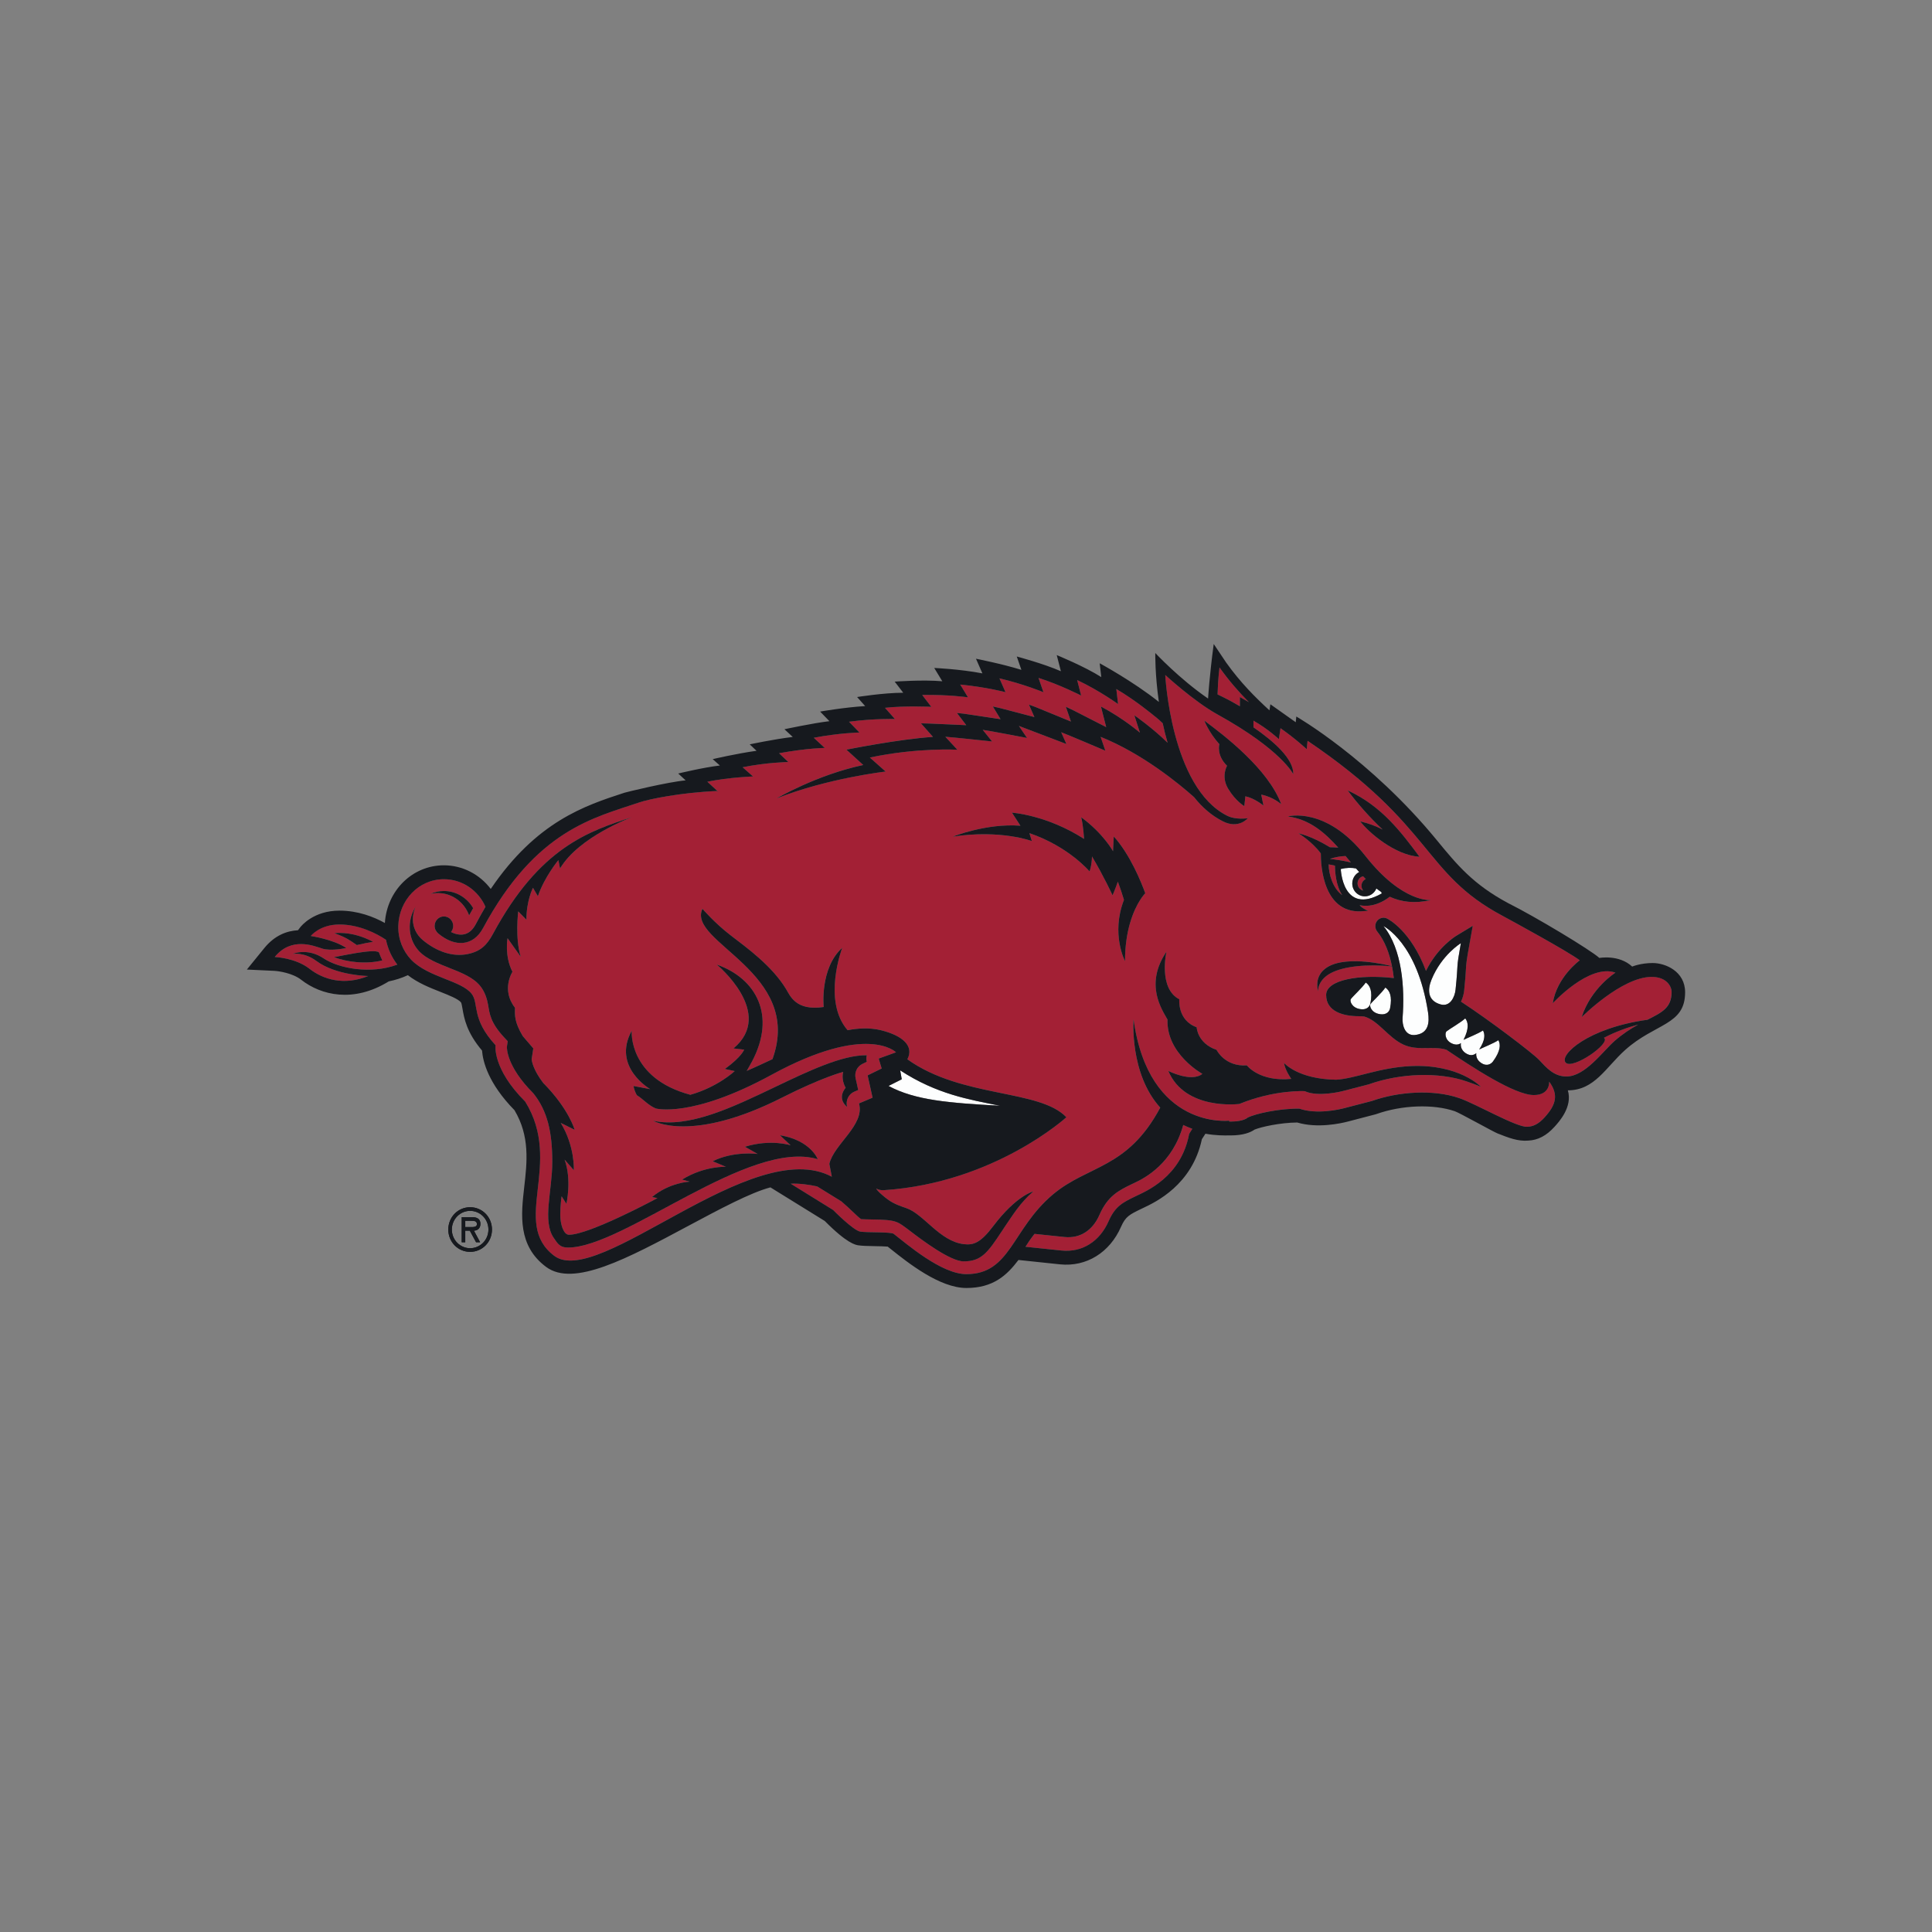 <svg xmlns="http://www.w3.org/2000/svg" fill="none" viewBox="0 0 180 180" height="180" width="180">
<rect x="0" y="0" width="180" height="180" fill="#808080" stroke="none"/>
<g clip-path="url(#clip0_96_931)">
<path fill="#FDFEFE" d="M139.6 96.912C139.133 97.218 138.234 97.567 137.811 97.777C138.378 96.919 138.37 96.366 138.166 96.007C137.69 96.318 136.768 96.674 136.354 96.882C136.888 95.828 136.794 95.226 136.515 94.881C136.052 95.299 135.066 95.85 134.768 96.091C134.605 96.225 134.595 96.906 135.268 97.218C135.658 97.394 135.932 97.317 136.112 97.183C136.06 97.444 136.136 97.847 136.558 98.127C137.01 98.426 137.35 98.287 137.54 98.12C137.501 98.38 137.585 98.763 137.993 99.032C138.565 99.414 138.956 99.087 139.099 98.891C139.812 97.914 139.82 97.3 139.598 96.913"></path>
<path fill="#FDFEFE" d="M128.896 86.283C130.646 88.434 130.885 92.087 130.676 94.819C130.626 95.483 130.873 96.507 131.806 96.43C133.099 96.317 133.195 95.275 133.045 94.305C132.043 87.808 128.896 86.283 128.896 86.283"></path>
<path fill="#FDFEFE" d="M135.611 92.209C135.896 89.486 135.634 90.501 136.104 87.877C136.104 87.877 134.32 88.954 133.375 91.259C133.005 92.162 132.961 93.226 134.214 93.579C135.114 93.833 135.542 92.874 135.611 92.21"></path>
<path fill="#FDFEFE" d="M129.072 92.007C128.736 92.507 127.913 93.251 127.688 93.547C127.564 93.713 127.759 94.351 128.529 94.481C129.246 94.604 129.462 94.169 129.509 93.944C129.736 92.811 129.459 92.266 129.073 92.007"></path>
<path fill="#FDFEFE" d="M128.737 83.24C128.737 83.24 128.72 83.19 128.688 83.107C128.533 83.005 128.381 82.895 128.233 82.78C128.054 83.21 127.642 83.511 127.159 83.511C126.512 83.511 125.988 82.977 125.988 82.314C125.988 81.846 126.252 81.442 126.633 81.244C126.534 81.135 126.436 81.024 126.34 80.912C125.93 80.83 125.458 80.832 124.917 80.965C124.917 80.965 125.07 85.316 128.737 83.241"></path>
<path fill="#FDFEFE" d="M127.244 91.539C126.904 92.035 126.079 92.783 125.856 93.078C125.733 93.242 125.927 93.881 126.698 94.011C127.413 94.134 127.633 93.698 127.679 93.475C127.905 92.342 127.629 91.793 127.244 91.538"></path>
<path fill="#FDFEFE" d="M84.014 100.553L82.782 101.174C85.274 102.515 88.406 102.757 93.174 103.021C90.279 102.439 87.29 101.953 83.867 99.723L84.014 100.552V100.553Z"></path>
<path fill="#A32035" d="M35.302 88.73C35.406 89.012 35.516 89.262 35.621 89.48C34.04 89.863 32.338 89.629 31.101 89.175C31.424 89.149 34.859 88.338 35.302 88.73ZM31.155 86.947C31.304 86.925 31.459 86.917 31.63 86.917C32.872 86.917 33.965 87.326 34.759 87.748C34.354 87.808 33.858 87.907 33.245 88.049L32.688 87.671C32.24 87.368 31.689 87.131 31.156 86.947M30.154 89.289C31.587 90.243 34.566 90.785 37.019 89.87C36.494 89.189 36.136 88.402 35.964 87.563C35.127 86.992 33.55 86.132 31.63 86.132C29.709 86.132 28.956 87.203 28.956 87.203C28.956 87.203 31.07 87.515 32.267 88.323C32.267 88.323 30.84 88.638 30.026 88.377C29.212 88.115 27.149 87.255 25.597 89.158C25.597 89.158 27.532 89.236 28.829 90.254C30.128 91.27 32.064 91.845 34.303 90.932C34.303 90.932 31.304 90.891 29.467 89.523C28.345 88.69 27.278 88.871 27.278 88.871C27.278 88.871 28.626 88.273 30.154 89.289"></path>
<path fill="#A32035" d="M105.704 110.205L105.518 110.292C104.232 110.914 103.214 111.405 102.432 113.196C101.796 114.648 100.618 115.395 99.194 115.251C99.196 115.251 97.336 115.056 96.386 114.958C96.218 115.17 96.05 115.393 95.889 115.631L95.544 116.159L98.895 116.508C100.811 116.705 102.455 115.681 103.294 113.766C103.905 112.372 104.625 112.022 105.825 111.443C106.754 110.994 110.047 109.658 110.789 105.654C110.789 105.654 110.897 105.464 111.088 105.169C110.789 105.062 110.509 104.944 110.243 104.811C109.251 108.397 106.698 109.739 105.705 110.205"></path>
<path fill="#A32035" d="M129.48 83.547C128.999 83.922 127.935 84.593 126.673 84.334C126.673 84.334 126.822 84.581 127.463 84.862C127.361 84.872 127.261 84.876 127.162 84.878C123.249 85.35 123.051 80.593 123.057 79.515C122.252 78.415 120.976 77.635 120.976 77.635C122.06 77.901 123.158 78.482 123.904 78.936C124.13 78.94 124.394 78.948 124.681 78.969C123.42 77.561 122.013 76.339 119.982 76.065C119.982 76.065 123.539 75.087 127.213 79.75C130.694 84.171 133.335 83.856 133.335 83.856C131.775 84.205 130.536 84.033 129.481 83.547M124.488 100.596C126.269 100.493 128.517 99.456 131.455 99.325C135.955 99.128 137.968 101.249 137.968 101.249C137.58 101.084 137.131 100.918 136.637 100.75C134.061 99.865 130.485 99.972 127.53 101.023L125.083 101.657C125.083 101.657 122.826 102.245 121.558 101.661C121.558 101.661 118.777 101.499 115.464 102.853C115.464 102.853 110.417 103.498 108.849 99.774C108.849 99.774 110.991 100.872 112.023 100.048C112.023 100.048 108.66 98.203 108.773 94.99C108.246 94.036 106.623 91.71 108.675 88.669C108.675 88.669 107.9 92.092 109.873 93.103C109.873 93.103 109.68 95.062 111.489 95.704C111.489 95.704 111.549 97.199 113.344 97.813C113.344 97.813 114.103 99.398 116.166 99.258C116.166 99.258 117.323 100.806 120.304 100.519C120.304 100.519 119.711 99.683 119.633 99.034C119.633 99.034 120.918 100.545 124.488 100.596ZM105.294 85.964C105.292 85.968 105.29 85.974 105.29 85.974V85.968C105.019 86.9 104.815 88.081 104.815 89.548C104.815 89.548 103.483 87.017 104.717 83.839C104.554 83.296 104.363 82.709 104.148 82.142C103.886 82.897 103.653 83.415 103.653 83.415C103.653 83.415 102.834 81.625 101.738 79.794C101.724 80.631 101.513 81.19 101.513 81.19C101.513 81.19 99.579 78.874 95.907 77.622L96.136 78.36C96.136 78.36 93.219 77.265 88.776 77.948C88.776 77.948 91.874 76.69 95.073 76.93L94.282 75.714C94.282 75.714 97.518 75.922 100.996 78.158C100.996 78.158 100.94 76.955 100.731 76.143C102.792 77.644 103.7 79.308 103.7 79.308C103.7 79.308 103.719 78.728 103.769 77.929C105.314 79.651 106.338 82.221 106.702 83.219C106.702 83.219 105.851 84.058 105.294 85.964ZM116.03 74.189L115.929 75.104C115.929 75.104 115.113 74.634 114.424 73.484C113.734 72.336 114.32 71.346 114.32 71.346C113.303 70.353 113.607 69.334 113.607 69.334C112.615 68.238 112.206 67.141 112.206 67.141C114.067 68.526 118.144 71.632 119.368 74.921C119.368 74.921 118.605 74.243 117.506 74.034L117.713 75.052C117.713 75.052 116.897 74.372 116.03 74.19M132.249 79.82C129.961 79.696 127.48 77.522 126.732 76.53C127.501 76.701 128.186 76.965 128.816 77.287C127.613 76.161 126.473 74.867 125.561 73.643C128.706 75.086 130.51 77.485 132.249 79.82ZM52.178 80.917L52.025 80.134C52.025 80.134 50.725 81.7 50.115 83.499L49.657 82.715C49.657 82.715 49.044 83.891 49.044 85.692L48.281 84.909C48.281 84.909 47.976 87.41 48.511 89.132L47.288 87.41C47.288 87.41 46.983 89.055 47.746 90.539C47.746 90.539 46.663 92.211 47.983 93.891C47.957 94.613 47.936 95.236 48.702 96.526L49.687 97.676L49.533 98.688C49.548 98.868 49.673 99.671 50.61 100.896C53.001 103.31 53.539 105.261 53.539 105.261L52.243 104.618C53.582 106.813 53.463 109.022 53.463 109.022L52.601 108.039C53.288 109.921 52.773 112.156 52.773 112.156L52.324 111.457C52.324 111.457 52.201 112.269 52.201 113.174C52.201 114.08 52.506 115.039 53.012 115.039C54.925 115.039 61.253 111.626 61.253 111.626L60.748 111.527C62.392 110.159 64.256 110.092 64.256 110.092L63.548 109.899C65.651 108.605 67.639 108.709 67.639 108.709L66.401 108.192C68.352 107.214 70.587 107.509 70.587 107.509L69.406 106.841C71.819 106.097 73.661 106.704 73.661 106.704L72.667 105.769C75.538 106.24 76.189 107.999 76.189 107.999C69.798 106.084 58.13 116.232 52.923 116.232C52.158 116.232 51.97 115.88 51.6 115.344C50.508 113.765 51.456 110.981 51.456 108.237C51.456 105.493 51.014 103.497 49.678 101.845C47.187 99.358 47.223 97.642 47.23 97.516L47.305 97.014L46.944 96.621C45.677 95.252 45.612 94.415 45.475 93.621C45.386 93.097 45.191 92.438 44.776 91.906C44.133 91.078 43.04 90.645 41.882 90.186C40.828 89.768 39.737 89.339 39.066 88.644C38.471 88.017 38.152 87.179 38.176 86.294C38.193 85.626 38.391 85.01 38.715 84.498C38.552 84.843 38.467 85.237 38.467 85.657C38.467 86.393 38.801 87.094 39.382 87.58C40.721 88.693 42.204 89.159 43.557 88.89C44.783 88.645 45.376 88.039 45.933 87.003C50.279 78.941 54.851 77.449 58.883 76.131C58.883 76.131 53.934 77.945 52.178 80.917ZM72.203 101.277C75.295 99.799 78.465 98.283 80.758 98.317C80.708 98.509 80.706 98.717 80.757 98.921L80.334 99.129C79.853 99.366 79.594 99.914 79.713 100.45L79.957 101.555L79.592 101.709C79.046 101.938 78.759 102.554 78.927 103.133C77.909 102.282 78.789 101.342 78.789 101.342C78.332 100.557 78.561 99.865 78.561 99.865C78.561 99.865 76.608 100.362 72.868 102.257C64.416 106.538 60.859 104.42 60.859 104.42C64.139 105.137 68.237 103.176 72.202 101.277M41.359 83.014C42.484 83.014 43.518 83.631 44.084 84.613C43.956 84.834 43.83 85.061 43.706 85.286C43.53 84.802 43.242 84.362 42.85 84.006C42.081 83.305 41.072 83.069 40.121 83.276C40.502 83.107 40.919 83.014 41.359 83.014ZM153.879 91.013C151.085 91.013 147.357 94.758 147.357 94.758C148.238 92.035 150.506 90.619 150.506 90.619C148.053 89.754 144.664 93.467 144.664 93.467C145.052 91.007 147.18 89.468 147.18 89.468C146.114 88.654 140.725 85.721 139.923 85.289C132.54 81.333 133.621 76.997 121.82 69.016L121.742 69.799C121.742 69.799 120.75 68.859 119.299 67.844L119.146 68.859C119.146 68.859 118.153 67.921 116.779 67.139V67.76C118.668 69.061 120.529 70.699 120.489 72.127C120.489 72.127 119.403 69.861 113.419 66.556C111.243 65.355 108.561 62.885 108.561 62.885C108.561 62.885 109.082 73.366 114.322 75.994C115.154 76.412 116.251 76.228 116.251 76.228C116.251 76.228 115.401 77.272 113.914 76.511C112.852 75.968 111.973 75.188 111.241 74.261C109.803 72.984 106.408 70.2 102.54 68.648C102.77 69.323 102.979 69.939 102.979 69.939C102.979 69.939 99.367 68.399 98.866 68.22C99.125 68.803 99.35 69.314 99.35 69.314L94.927 67.629C94.919 67.628 95.684 68.752 95.684 68.752C95.684 68.752 92.091 68.06 91.557 67.995C92.011 68.563 92.425 69.077 92.425 69.077C92.425 69.077 88.629 68.669 88.071 68.641C88.647 69.258 89.191 69.847 89.191 69.847C89.191 69.847 85.477 69.635 81.038 70.576L82.507 71.88C82.507 71.88 77.106 72.498 72.362 74.38C72.362 74.38 76.072 72.198 80.424 71.27L78.856 69.843C78.856 69.843 83.645 68.874 86.918 68.65C86.918 68.65 86.372 68.034 85.801 67.389C86.332 67.399 86.691 67.413 86.701 67.413L90.023 67.561C90.023 67.561 89.61 67.019 89.152 66.424C89.66 66.471 89.956 66.514 89.961 66.515L93.218 67.002C93.218 67.002 92.879 66.441 92.498 65.816C92.999 65.92 93.292 65.999 93.297 66.001L96.371 66.806C96.371 66.806 96.132 66.263 95.86 65.642C96.342 65.816 96.637 65.934 96.643 65.938L99.775 67.221C99.775 67.221 99.547 66.563 99.298 65.84C99.75 66.049 100.037 66.193 100.042 66.198L103.06 67.743C103.06 67.743 102.801 66.73 102.568 65.821C104.765 66.993 106.177 68.245 106.2 68.255L105.683 66.639C105.683 66.639 107.358 67.797 108.781 69.199C108.601 68.588 108.45 67.978 108.322 67.376C107.831 66.904 107.528 66.688 107.528 66.688C107.528 66.688 105.809 65.249 104.004 64.193L104.166 65.595C104.166 65.595 102.469 64.36 100.354 63.357L100.725 64.8C100.725 64.8 98.739 63.782 96.753 63.158L97.212 64.488C97.212 64.488 95.32 63.71 93.115 63.202L93.678 64.484C93.678 64.484 91.91 64.018 89.459 63.775L90.183 64.968C90.183 64.968 88.409 64.7 85.916 64.748L86.764 65.85C86.764 65.85 84.247 65.739 82.451 65.944L83.374 66.986C83.374 66.986 81.449 66.928 79.099 67.24L80.071 68.245C80.071 68.245 78.222 68.276 75.816 68.737L76.837 69.682C76.837 69.682 75.253 69.692 72.579 70.174L73.441 70.992C73.441 70.992 71.41 71.03 69.186 71.482L70.155 72.337C70.155 72.337 67.939 72.413 65.899 72.829L66.907 73.758C66.892 73.76 66.873 73.76 66.858 73.76C66.84 73.717 66.831 73.692 66.831 73.692C63.437 73.832 60.445 74.456 59.599 74.745C55.351 76.187 49.945 77.293 44.998 86.473C44.087 88.159 42.399 88.274 40.84 86.976C40.634 86.805 40.491 86.556 40.491 86.265C40.491 85.778 40.877 85.38 41.356 85.38C41.834 85.38 42.219 85.778 42.219 86.265C42.219 86.482 42.144 86.677 42.019 86.831C42.445 87.046 42.86 87.122 43.224 87.048C43.672 86.957 44.042 86.639 44.322 86.103C44.619 85.541 44.922 85.001 45.227 84.481C44.562 82.969 43.081 81.912 41.355 81.912C39.009 81.912 37.17 83.863 37.105 86.266C37.074 87.488 37.535 88.605 38.306 89.417C39.905 91.066 42.973 91.347 43.938 92.588C44.639 93.489 43.875 94.898 46.167 97.377C46.167 97.377 45.836 99.54 48.93 102.632C52.506 108.398 47.566 113.918 51.624 116.993C55.761 120.127 70.103 105.67 77.496 109.631L77.264 108.432C77.679 106.611 80.6 104.799 80.026 102.8L81.292 102.266L80.83 100.191L82.141 99.547L81.864 98.622L83.478 98.04C83.478 98.04 80.791 95.278 71.883 100.133C64.425 104.203 61.098 103.272 61.098 103.272C60.388 102.979 59.924 102.4 59.328 102.031C59.201 101.797 59.068 101.492 59.021 101.179L60.577 101.472C60.577 101.472 56.991 99.414 58.853 96.037C58.853 96.037 58.503 100.438 64.317 101.998C66.893 101.264 68.449 99.788 68.449 99.788L67.532 99.591C69.099 98.457 69.328 97.792 69.328 97.792L68.335 97.676C72.268 94.388 66.78 89.864 66.78 89.864C70.448 91.154 72.35 94.591 70.047 98.922C70.047 98.922 69.798 99.375 69.566 99.775C70.364 99.422 71.176 99.052 71.967 98.677C74.896 90.568 63.962 87.776 65.442 84.671C65.442 84.671 66.61 86.02 68.051 87.126C69.617 88.326 71.916 89.983 73.232 92.144C73.614 92.77 74.134 94.208 76.736 93.817C76.736 93.817 76.364 90.201 78.465 88.308C78.465 88.308 76.587 93.239 78.968 95.978C79.832 95.811 80.962 95.712 82.046 95.975C84.097 96.474 85.179 97.452 84.536 98.69C89.598 102.323 96.857 101.458 99.35 104.091C99.35 104.091 92.651 110.204 82.359 110.882C82.052 110.901 81.82 110.841 81.626 110.726C81.719 110.897 81.875 111.061 82.193 111.334C82.92 111.961 83.326 112.182 84.42 112.55C86.057 113.096 87.536 115.641 89.788 115.912C90.698 116.025 91.354 115.794 92.537 114.228C94.709 111.362 96.262 111.004 96.262 111.004C95.027 112.076 94.358 113.209 93.657 114.222C93.545 114.389 93.437 114.555 93.331 114.714C92.019 116.707 91.425 117.516 89.787 117.516C88.512 117.516 85.827 115.474 84.816 114.703C84.161 114.205 83.889 114 83.582 113.874C83.046 113.653 82.322 113.629 81.188 113.613C80.865 113.605 80.44 113.6 80.223 113.582C80.054 113.472 79.706 113.141 79.444 112.891C79.136 112.598 78.788 112.268 78.38 111.923L76.132 110.535C75.383 110.368 74.515 110.246 73.665 110.279L77.618 112.73C77.618 112.73 79.49 114.639 80.153 114.745C80.817 114.847 83.004 114.755 83.259 114.952C84.429 115.851 87.689 118.707 90.032 118.707C94.156 118.707 94.257 114.533 98.076 111.3C101.365 108.518 105.027 108.94 108.095 103.192C105.213 100.018 105.608 94.96 105.608 94.96C107.028 105.294 114.521 104.408 114.521 104.408L114.519 104.491H114.658C115.888 104.491 116.233 104.125 116.233 104.125C116.973 103.752 119.179 103.268 121.052 103.29C122.692 103.857 124.814 103.354 125.247 103.241L127.82 102.571C130.231 101.713 133.505 101.466 135.942 102.301C137.502 102.837 141.344 105.07 142.3 104.973C142.832 104.96 143.345 104.719 143.896 104.109C144.941 102.961 145.249 102.021 144.331 100.769C144.331 100.769 144.433 102.021 142.903 102.021C141.116 102.021 137.186 99.436 134.755 97.798C133.537 97.41 132.086 97.939 130.746 97.318C129.326 96.662 128.419 95.076 127.102 94.705C126.919 94.687 126.75 94.678 126.607 94.678C125.18 94.678 123.551 94.26 123.551 92.694C123.551 91.286 126.616 90.754 129.856 91.119C129.816 90.758 129.761 90.395 129.689 90.03C127.358 89.801 125.13 90.022 123.944 90.683C122.98 91.219 122.802 91.939 122.789 92.351C122.727 92.082 122.708 91.793 122.739 91.494C122.779 91.094 123.004 90.352 124.061 89.902C125.287 89.379 127.448 89.47 129.683 90.01C129.447 88.823 129.025 87.661 128.311 86.784C128.08 86.5 128.072 86.093 128.293 85.803C128.513 85.514 128.899 85.416 129.222 85.574C129.335 85.628 131.443 86.694 132.854 90.454C133.921 88.257 135.618 87.213 135.698 87.169L137.21 86.254L136.892 88.026C136.614 89.578 136.603 89.802 136.572 90.339C136.552 90.709 136.523 91.213 136.409 92.294C136.374 92.609 136.283 92.976 136.115 93.318C138.731 95.024 142.782 98.1 143.389 98.745C144.047 99.446 144.755 100.291 145.932 100.291C147.692 100.291 149.32 97.944 150.436 96.97C151.218 96.29 151.96 95.822 152.629 95.452C151.676 95.706 150.476 96.135 149.43 96.687C150.162 97.156 146.488 99.713 145.863 98.99C145.252 98.286 147.942 95.772 153.479 95.006C154.837 94.317 155.734 93.888 155.734 92.413C155.734 91.943 155.312 91.01 153.877 91.01"></path>
<path fill="#A32035" d="M115.517 65.8V64.941L116.356 65.419C115.444 64.497 114.52 63.452 113.617 62.185C113.617 62.185 113.48 63.197 113.437 64.697L113.964 64.955C114.512 65.223 115.04 65.519 115.517 65.8Z"></path>
<path fill="#A32035" d="M126.481 82.303C126.481 82.632 126.709 82.907 127.012 82.973C126.908 82.853 126.847 82.695 126.847 82.524C126.847 82.245 127.012 82.005 127.247 81.901C127.161 81.815 127.078 81.726 126.995 81.64C126.701 81.71 126.481 81.982 126.481 82.303Z"></path>
<path fill="#A32035" d="M123.902 80.018C124.315 80.066 125.067 80.168 125.862 80.35C125.696 80.153 125.528 79.952 125.362 79.754C124.92 79.766 124.436 79.847 123.902 80.018Z"></path>
<path fill="#A32035" d="M123.788 80.532C123.788 81.415 124.168 82.766 125.051 83.399C124.453 82.487 124.378 81.204 124.374 80.65L123.788 80.532Z"></path>
<path fill="#16191E" d="M72.869 102.257C76.609 100.363 78.561 99.864 78.561 99.864C78.561 99.864 78.332 100.557 78.79 101.344C78.79 101.344 77.91 102.282 78.928 103.133C78.76 102.555 79.048 101.938 79.593 101.709L79.958 101.555L79.714 100.45C79.594 99.914 79.852 99.366 80.335 99.129L80.758 98.922C80.706 98.717 80.709 98.509 80.758 98.316C78.465 98.282 75.296 99.799 72.203 101.277C68.238 103.174 64.141 105.136 60.861 104.42C60.861 104.42 64.418 106.537 72.87 102.256"></path>
<path fill="#16191E" d="M83.867 99.724C87.29 101.954 90.28 102.439 93.174 103.022C88.406 102.757 85.274 102.516 82.782 101.175L84.015 100.554L83.867 99.725V99.724ZM126.698 94.012C125.926 93.881 125.733 93.242 125.856 93.079C126.079 92.784 126.904 92.036 127.244 91.54C127.629 91.795 127.905 92.343 127.679 93.474C127.633 93.699 127.415 94.135 126.698 94.012ZM127.687 93.547C127.912 93.251 128.735 92.507 129.071 92.007C129.458 92.266 129.737 92.811 129.508 93.944C129.462 94.169 129.245 94.604 128.527 94.481C127.757 94.351 127.562 93.713 127.686 93.547M128.896 86.283C128.896 86.283 132.043 87.808 133.045 94.305C133.196 95.274 133.1 96.316 131.806 96.43C130.873 96.507 130.627 95.483 130.676 94.819C130.886 92.086 130.647 88.434 128.896 86.282M134.213 93.578C132.96 93.225 133.005 92.161 133.375 91.258C134.32 88.953 136.104 87.876 136.104 87.876C135.634 90.501 135.896 89.485 135.611 92.208C135.542 92.873 135.114 93.832 134.213 93.577M136.558 98.126C136.136 97.847 136.06 97.443 136.112 97.182C135.933 97.317 135.658 97.394 135.269 97.217C134.594 96.905 134.608 96.225 134.769 96.09C135.066 95.85 136.052 95.298 136.515 94.88C136.794 95.225 136.888 95.827 136.354 96.881C136.767 96.673 137.69 96.318 138.166 96.007C138.37 96.365 138.378 96.918 137.812 97.776C138.234 97.567 139.133 97.217 139.601 96.912C139.823 97.298 139.814 97.913 139.102 98.89C138.959 99.085 138.568 99.412 137.996 99.031C137.587 98.762 137.503 98.378 137.543 98.118C137.353 98.286 137.013 98.425 136.561 98.126M153.481 95.009C147.944 95.774 145.254 98.288 145.865 98.993C146.491 99.716 150.165 97.159 149.432 96.69C150.479 96.138 151.678 95.708 152.632 95.455C151.962 95.824 151.22 96.293 150.438 96.973C149.323 97.947 147.694 100.294 145.935 100.294C144.757 100.294 144.05 99.449 143.392 98.748C142.785 98.104 138.733 95.027 136.117 93.321C136.286 92.979 136.377 92.612 136.412 92.297C136.525 91.216 136.555 90.712 136.574 90.342C136.604 89.804 136.616 89.581 136.896 88.029L137.212 86.257L135.7 87.172C135.62 87.216 133.924 88.26 132.856 90.457C131.445 86.698 129.337 85.632 129.224 85.577C128.901 85.419 128.516 85.517 128.295 85.806C128.075 86.095 128.082 86.503 128.314 86.787C129.027 87.665 129.449 88.826 129.686 90.013C127.45 89.473 125.29 89.382 124.064 89.905C123.006 90.355 122.782 91.097 122.741 91.497C122.711 91.796 122.729 92.084 122.791 92.354C122.805 91.941 122.982 91.222 123.947 90.686C125.133 90.025 127.36 89.804 129.691 90.033C129.763 90.398 129.818 90.761 129.858 91.123C126.618 90.757 123.554 91.29 123.554 92.697C123.554 94.263 125.182 94.679 126.609 94.679C126.752 94.679 126.921 94.69 127.104 94.708C128.421 95.079 129.328 96.665 130.749 97.321C132.088 97.942 133.54 97.414 134.757 97.801C137.188 99.439 141.118 102.024 142.905 102.024C144.436 102.024 144.333 100.772 144.333 100.772C145.252 102.024 144.943 102.964 143.899 104.112C143.348 104.722 142.835 104.963 142.302 104.976C141.347 105.073 137.504 102.839 135.944 102.305C133.508 101.468 130.233 101.715 127.822 102.574L125.249 103.243C124.818 103.357 122.694 103.859 121.054 103.29C119.181 103.271 116.976 103.754 116.236 104.128C116.236 104.128 115.891 104.493 114.66 104.493H114.521L114.523 104.411C114.523 104.411 107.03 105.296 105.61 94.963C105.61 94.963 105.215 100.021 108.097 103.194C105.03 108.942 101.368 108.521 98.078 111.302C94.26 114.534 94.158 118.709 90.034 118.709C87.692 118.709 84.432 115.853 83.261 114.954C83.007 114.758 80.819 114.85 80.156 114.747C79.494 114.641 77.621 112.732 77.621 112.732L73.668 110.281C74.516 110.248 75.385 110.371 76.134 110.537L78.382 111.925C78.79 112.27 79.138 112.6 79.446 112.893C79.708 113.144 80.057 113.476 80.227 113.585C80.443 113.602 80.868 113.608 81.19 113.615C82.323 113.631 83.048 113.655 83.584 113.876C83.891 114.003 84.163 114.208 84.818 114.705C85.829 115.476 88.515 117.518 89.789 117.518C91.426 117.518 92.021 116.71 93.333 114.716C93.439 114.558 93.545 114.391 93.659 114.224C94.36 113.211 95.029 112.079 96.264 111.007C96.264 111.007 94.711 111.364 92.539 114.231C91.356 115.796 90.701 116.025 89.79 115.914C87.538 115.643 86.06 113.098 84.423 112.552C83.329 112.185 82.923 111.964 82.195 111.336C81.877 111.062 81.721 110.899 81.629 110.728C81.822 110.843 82.055 110.903 82.361 110.885C92.653 110.207 99.352 104.093 99.352 104.093C96.859 101.46 89.6 102.324 84.538 98.692C85.182 97.453 84.1 96.476 82.049 95.977C80.965 95.715 79.834 95.814 78.97 95.981C76.59 93.242 78.467 88.31 78.467 88.31C76.366 90.203 76.739 93.82 76.739 93.82C74.137 94.209 73.616 92.773 73.234 92.146C71.918 89.986 69.619 88.329 68.053 87.128C66.612 86.023 65.445 84.674 65.445 84.674C63.965 87.779 74.898 90.57 71.97 98.679C71.178 99.054 70.366 99.424 69.568 99.777C69.8 99.378 70.049 98.924 70.049 98.924C72.352 94.593 70.449 91.157 66.782 89.867C66.782 89.867 72.27 94.391 68.337 97.677L69.331 97.794C69.331 97.794 69.101 98.458 67.534 99.593L68.451 99.79C68.451 99.79 66.896 101.265 64.319 101.999C58.506 100.44 58.855 96.039 58.855 96.039C56.994 99.417 60.58 101.473 60.58 101.473L59.023 101.18C59.07 101.493 59.203 101.8 59.33 102.033C59.926 102.401 60.391 102.981 61.1 103.274C61.1 103.274 64.428 104.205 71.885 100.135C80.793 95.279 83.48 98.041 83.48 98.041L81.866 98.624L82.143 99.549L80.834 100.191L81.295 102.269L80.029 102.802C80.603 104.801 77.682 106.614 77.267 108.434L77.499 109.633C70.106 105.673 55.764 120.13 51.627 116.995C47.569 113.92 52.508 108.4 48.933 102.634C45.838 99.543 46.17 97.379 46.17 97.379C43.878 94.901 44.642 93.492 43.941 92.59C42.976 91.35 39.908 91.068 38.309 89.419C37.538 88.607 37.077 87.49 37.108 86.268C37.173 83.865 39.012 81.915 41.358 81.915C43.084 81.915 44.564 82.972 45.23 84.483C44.925 85.003 44.622 85.543 44.326 86.105C44.044 86.641 43.674 86.96 43.226 87.05C42.862 87.124 42.447 87.048 42.021 86.833C42.146 86.679 42.222 86.484 42.222 86.267C42.222 85.778 41.834 85.382 41.358 85.382C40.882 85.382 40.493 85.778 40.493 86.267C40.493 86.556 40.639 86.807 40.842 86.978C42.401 88.276 44.089 88.162 45 86.475C49.947 77.295 55.354 76.19 59.601 74.747C60.446 74.458 63.439 73.835 66.833 73.695C66.833 73.695 66.843 73.719 66.86 73.762C66.875 73.762 66.895 73.762 66.909 73.76L65.901 72.831C67.941 72.416 70.158 72.34 70.158 72.34L69.188 71.484C71.413 71.032 73.444 70.994 73.444 70.994L72.581 70.176C75.255 69.694 76.839 69.684 76.839 69.684L75.818 68.737C78.224 68.278 80.073 68.247 80.073 68.247L79.101 67.243C81.451 66.93 83.376 66.988 83.376 66.988L82.453 65.946C84.249 65.741 86.766 65.852 86.766 65.852L85.918 64.75C88.411 64.702 90.185 64.97 90.185 64.97L89.461 63.777C91.912 64.019 93.68 64.487 93.68 64.487L93.117 63.203C95.322 63.712 97.214 64.491 97.214 64.491L96.755 63.16C98.741 63.785 100.727 64.802 100.727 64.802L100.357 63.359C102.471 64.362 104.168 65.597 104.168 65.597L104.006 64.195C105.811 65.252 107.53 66.691 107.53 66.691C107.53 66.691 107.833 66.907 108.325 67.381C108.452 67.981 108.603 68.593 108.783 69.202C107.36 67.8 105.685 66.642 105.685 66.642L106.202 68.258C106.179 68.248 104.768 66.995 102.571 65.823C102.803 66.733 103.062 67.745 103.062 67.745L100.044 66.2C100.038 66.196 99.752 66.052 99.3 65.843C99.549 66.566 99.778 67.224 99.778 67.224L96.646 65.94C96.639 65.936 96.344 65.817 95.862 65.644C96.134 66.267 96.373 66.808 96.373 66.808L93.299 66.003C93.293 66.001 93.002 65.923 92.5 65.818C92.882 66.443 93.221 67.005 93.221 67.005L89.963 66.517C89.958 66.515 89.662 66.473 89.154 66.426C89.612 67.022 90.025 67.563 90.025 67.563L86.703 67.415C86.693 67.415 86.335 67.399 85.804 67.391C86.375 68.036 86.922 68.653 86.922 68.653C83.648 68.877 78.859 69.845 78.859 69.845L80.427 71.273C76.075 72.2 72.365 74.382 72.365 74.382C77.109 72.501 82.51 71.883 82.51 71.883L81.041 70.578C85.48 69.637 89.194 69.85 89.194 69.85C89.194 69.85 88.648 69.26 88.074 68.643C88.633 68.672 92.428 69.08 92.428 69.08C92.428 69.08 92.014 68.566 91.56 67.998C92.096 68.062 95.687 68.754 95.687 68.754C95.687 68.754 94.921 67.63 94.93 67.633L99.353 69.316C99.353 69.316 99.128 68.804 98.869 68.222C99.37 68.401 102.982 69.941 102.982 69.941C102.982 69.941 102.773 69.325 102.543 68.65C106.411 70.202 109.805 72.985 111.243 74.263C111.976 75.19 112.854 75.971 113.917 76.513C115.405 77.276 116.254 76.23 116.254 76.23C116.254 76.23 115.158 76.415 114.325 75.997C109.085 73.368 108.564 62.887 108.564 62.887C108.564 62.887 111.247 65.358 113.422 66.558C119.405 69.864 120.492 72.129 120.492 72.129C120.532 70.701 118.671 69.064 116.782 67.762V67.143C118.156 67.924 119.149 68.862 119.149 68.862L119.302 67.846C120.752 68.862 121.745 69.801 121.745 69.801L121.824 69.018C133.624 76.999 132.542 81.335 139.926 85.291C140.728 85.723 146.117 88.656 147.183 89.47C147.183 89.47 145.055 91.01 144.667 93.47C144.667 93.47 148.056 89.757 150.509 90.62C150.509 90.62 148.241 92.037 147.36 94.761C147.36 94.761 151.088 91.016 153.882 91.016C155.318 91.016 155.74 91.948 155.74 92.418C155.74 93.893 154.843 94.322 153.484 95.011M110.788 105.653C110.046 109.657 106.752 110.994 105.824 111.442C104.624 112.021 103.903 112.371 103.292 113.765C102.454 115.68 100.809 116.704 98.894 116.508L95.542 116.158L95.887 115.63C96.049 115.393 96.217 115.17 96.384 114.957C97.334 115.056 99.195 115.25 99.192 115.25C100.617 115.394 101.794 114.648 102.43 113.195C103.212 111.405 104.23 110.913 105.516 110.291L105.703 110.204C106.695 109.738 109.249 108.396 110.241 104.81C110.506 104.942 110.787 105.061 111.086 105.168C110.894 105.464 110.787 105.653 110.787 105.653M30.154 89.289C28.626 88.274 27.278 88.871 27.278 88.871C27.278 88.871 28.345 88.691 29.467 89.524C31.303 90.891 34.303 90.933 34.303 90.933C32.064 91.845 30.128 91.27 28.83 90.255C27.531 89.237 25.596 89.159 25.596 89.159C27.148 87.256 29.212 88.116 30.025 88.378C30.84 88.639 32.266 88.324 32.266 88.324C31.07 87.516 28.956 87.204 28.956 87.204C28.956 87.204 29.771 86.133 31.63 86.133C33.488 86.133 35.126 86.992 35.963 87.561C36.134 88.403 36.492 89.189 37.018 89.87C34.566 90.785 31.585 90.243 30.153 89.29M113.618 62.185C114.521 63.452 115.444 64.496 116.356 65.419L115.517 64.941V65.8C115.039 65.519 114.512 65.223 113.964 64.955L113.437 64.697C113.481 63.197 113.618 62.185 113.618 62.185ZM153.995 89.722C152.847 89.722 152.068 90.054 152.068 90.054C150.832 88.908 149.009 89.25 149.009 89.25C148.207 88.514 143.036 85.403 140.51 84.143C137.257 82.4 135.755 80.584 133.868 78.281C127.653 70.701 120.775 66.757 120.775 66.757L120.722 67.289C120.498 67.122 118.358 65.615 118.358 65.615L118.273 66.183C116.933 64.954 115.572 63.595 114.235 61.724L113.08 60C112.675 63.003 112.554 65.083 112.554 65.083C109.867 63.239 107.635 60.839 107.635 60.839C107.635 60.839 107.599 62.814 107.969 65.397C105.563 63.473 102.455 61.797 102.455 61.797L102.604 63.084C101.095 62.115 98.454 61.033 98.454 61.033L98.841 62.538C97.268 61.842 94.73 61.165 94.73 61.165L95.16 62.41C93.404 61.86 90.93 61.373 90.93 61.373L91.528 62.738C89.408 62.33 87.04 62.233 87.04 62.233L87.792 63.472C85.984 63.311 83.356 63.505 83.356 63.505L84.153 64.541C82.311 64.545 79.854 64.941 79.854 64.941L80.606 65.784C78.693 65.897 76.409 66.297 76.409 66.297L77.275 67.191C75.751 67.368 73.085 67.942 73.085 67.942L73.858 68.66C72.058 68.877 69.851 69.35 69.851 69.35L70.485 69.95C68.614 70.207 66.399 70.728 66.399 70.728L67.07 71.32C65.516 71.501 63.188 72.067 63.188 72.067L63.88 72.705C62.226 72.853 58.343 73.8 58.176 73.857C54.48 75.063 49.994 76.528 45.721 82.821C44.691 81.456 43.084 80.618 41.357 80.618C38.428 80.618 36.054 82.961 35.857 85.993C34.822 85.419 33.35 84.841 31.632 84.841C29.225 84.841 28.085 86.248 27.962 86.406C27.962 86.406 27.882 86.511 27.763 86.668C26.745 86.725 25.61 87.124 24.627 88.329C24.627 88.33 22.995 90.331 23 90.331L25.542 90.451C25.973 90.472 27.269 90.663 28.061 91.283C29.916 92.734 32.936 93.46 36.219 91.434C36.831 91.308 37.433 91.118 38 90.855C38.931 91.579 40.04 92.021 41.041 92.414C41.819 92.723 42.702 93.072 42.951 93.393C42.998 93.451 43.049 93.755 43.088 93.974C43.242 94.864 43.468 96.177 44.91 97.876C44.989 98.909 45.498 100.95 47.932 103.433C49.381 105.859 49.107 108.266 48.841 110.596C48.548 113.158 48.217 116.061 50.886 118.04C53.444 119.934 58.426 117.266 64.198 114.175C67.016 112.67 69.919 111.114 71.779 110.625L76.841 113.756C78.92 115.855 79.704 115.981 79.963 116.022C80.317 116.078 80.855 116.088 81.477 116.1C81.84 116.106 82.407 116.117 82.705 116.144C82.792 116.21 82.888 116.288 82.993 116.372C84.58 117.639 87.538 119.999 90.034 119.999C92.53 119.999 93.8 118.825 94.888 117.389C94.888 117.389 98.766 117.795 98.77 117.797C101.214 118.046 103.39 116.704 104.445 114.295C104.864 113.335 105.243 113.152 106.363 112.612L106.524 112.535C107.66 111.999 111.073 110.393 111.977 106.135C112.065 105.995 112.176 105.819 112.307 105.625C113.26 105.799 114.047 105.789 114.503 105.784H114.658C115.839 105.784 116.511 105.503 116.881 105.244C117.486 104.992 119.261 104.594 120.861 104.581C122.746 105.145 124.92 104.664 125.56 104.497L128.133 103.825L128.184 103.811L128.235 103.794C130.608 102.951 133.543 102.844 135.541 103.53C135.972 103.677 139.121 105.439 139.501 105.59C140.529 105.997 141.42 106.35 142.378 106.267C143.273 106.23 144.075 105.814 144.819 104.992C145.249 104.524 146.533 103.117 146.072 101.584C148.57 101.584 149.602 99.444 151.411 97.825C154.228 95.302 156.998 95.533 156.998 92.448C156.998 90.48 155.139 89.724 153.993 89.724"></path>
<path fill="#16191E" d="M33.245 88.049C33.859 87.907 34.355 87.808 34.759 87.747C33.965 87.326 32.871 86.917 31.63 86.917C31.459 86.917 31.303 86.925 31.155 86.947C31.688 87.131 32.239 87.368 32.687 87.671L33.244 88.049H33.245Z"></path>
<path fill="#16191E" d="M31.102 89.175C32.337 89.629 34.041 89.863 35.622 89.48C35.516 89.262 35.406 89.012 35.303 88.73C34.86 88.338 31.425 89.149 31.102 89.175Z"></path>
<path fill="#16191E" d="M128.817 77.287C128.188 76.965 127.502 76.701 126.733 76.53C127.48 77.522 129.961 79.695 132.25 79.82C130.511 77.486 128.708 75.087 125.562 73.643C126.474 74.868 127.614 76.161 128.817 77.287Z"></path>
<path fill="#16191E" d="M124.918 80.964C125.458 80.831 125.931 80.83 126.34 80.911C126.437 81.024 126.534 81.135 126.634 81.244C126.252 81.441 125.988 81.846 125.988 82.314C125.988 82.976 126.512 83.51 127.16 83.51C127.643 83.51 128.055 83.209 128.233 82.779C128.381 82.894 128.535 83.004 128.688 83.106C128.721 83.189 128.738 83.239 128.738 83.239C125.07 85.314 124.918 80.963 124.918 80.963M123.788 80.532L124.374 80.65C124.378 81.204 124.453 82.487 125.052 83.399C124.169 82.766 123.788 81.415 123.788 80.532ZM125.362 79.754C125.528 79.952 125.696 80.153 125.862 80.35C125.066 80.167 124.315 80.066 123.902 80.018C124.436 79.847 124.92 79.766 125.362 79.754ZM126.995 81.64C127.079 81.726 127.162 81.815 127.247 81.901C127.012 82.005 126.847 82.245 126.847 82.524C126.847 82.695 126.909 82.853 127.012 82.973C126.708 82.907 126.481 82.632 126.481 82.303C126.481 81.974 126.701 81.71 126.995 81.64ZM127.213 79.75C123.54 75.087 119.982 76.065 119.982 76.065C122.014 76.34 123.419 77.561 124.681 78.969C124.394 78.948 124.13 78.94 123.904 78.936C123.158 78.481 122.061 77.901 120.977 77.635C120.977 77.635 122.252 78.415 123.057 79.515C123.053 80.593 123.25 85.35 127.162 84.878C127.261 84.876 127.362 84.872 127.464 84.862C126.823 84.581 126.673 84.334 126.673 84.334C127.934 84.593 128.999 83.922 129.48 83.547C130.534 84.033 131.774 84.205 133.334 83.856C133.334 83.856 130.694 84.171 127.213 79.75"></path>
<path fill="#16191E" d="M119.632 99.034C119.711 99.683 120.304 100.518 120.304 100.518C117.323 100.806 116.166 99.258 116.166 99.258C114.103 99.397 113.344 97.813 113.344 97.813C111.549 97.199 111.489 95.704 111.489 95.704C109.68 95.062 109.873 93.1 109.873 93.1C107.9 92.092 108.675 88.669 108.675 88.669C106.623 91.71 108.245 94.036 108.773 94.99C108.659 98.203 112.023 100.048 112.023 100.048C110.991 100.872 108.848 99.774 108.848 99.774C110.417 103.498 115.464 102.853 115.464 102.853C118.776 101.499 121.558 101.661 121.558 101.661C122.826 102.245 125.083 101.657 125.083 101.657L127.53 101.023C130.485 99.973 134.061 99.864 136.637 100.75C137.131 100.918 137.58 101.084 137.968 101.249C137.968 101.249 135.955 99.128 131.455 99.325C128.517 99.456 126.268 100.493 124.488 100.595C120.918 100.545 119.632 99.034 119.632 99.034Z"></path>
<path fill="#16191E" d="M45.933 87.003C45.376 88.039 44.782 88.645 43.556 88.89C42.203 89.159 40.721 88.693 39.382 87.58C38.799 87.094 38.466 86.393 38.466 85.657C38.466 85.237 38.551 84.843 38.714 84.498C38.39 85.01 38.193 85.626 38.175 86.294C38.152 87.179 38.471 88.017 39.065 88.644C39.737 89.339 40.827 89.768 41.881 90.186C43.039 90.645 44.133 91.078 44.775 91.906C45.19 92.438 45.385 93.096 45.475 93.621C45.612 94.415 45.676 95.252 46.943 96.621L47.304 97.014L47.226 97.516C47.222 97.643 47.186 99.358 49.677 101.845C51.013 103.497 51.455 105.494 51.455 108.237C51.455 110.98 50.507 113.765 51.599 115.344C51.969 115.88 52.158 116.232 52.922 116.232C58.129 116.232 69.797 106.084 76.188 107.999C76.188 107.999 75.537 106.24 72.666 105.769L73.66 106.704C73.66 106.704 71.818 106.097 69.405 106.841L70.586 107.509C70.586 107.509 68.352 107.214 66.4 108.192L67.638 108.709C67.638 108.709 65.65 108.605 63.548 109.898L64.255 110.092C64.255 110.092 62.391 110.159 60.747 111.527L61.252 111.626C61.252 111.626 54.924 115.039 53.011 115.039C52.506 115.039 52.2 114.077 52.2 113.174C52.2 112.272 52.324 111.457 52.324 111.457L52.772 112.156C52.772 112.156 53.288 109.921 52.601 108.039L53.462 109.022C53.462 109.022 53.582 106.813 52.242 104.618L53.539 105.261C53.539 105.261 53 103.31 50.609 100.896C49.673 99.671 49.548 98.868 49.532 98.688L49.686 97.676L48.701 96.526C47.935 95.236 47.956 94.613 47.982 93.891C46.662 92.211 47.745 90.539 47.745 90.539C46.982 89.055 47.287 87.41 47.287 87.41L48.511 89.132C47.975 87.41 48.281 84.909 48.281 84.909L49.044 85.689C49.044 83.891 49.656 82.715 49.656 82.715L50.114 83.499C50.724 81.7 52.024 80.134 52.024 80.134L52.177 80.917C53.933 77.945 58.882 76.131 58.882 76.131C54.85 77.448 50.279 78.94 45.933 87.003Z"></path>
<path fill="#16191E" d="M42.85 84.006C43.242 84.362 43.53 84.802 43.706 85.286C43.83 85.061 43.956 84.834 44.084 84.613C43.519 83.631 42.484 83.013 41.359 83.013C40.92 83.013 40.502 83.107 40.122 83.276C41.073 83.069 42.081 83.305 42.85 84.006Z"></path>
<path fill="#16191E" d="M117.506 74.034C118.605 74.242 119.368 74.921 119.368 74.921C118.144 71.632 114.067 68.526 112.206 67.141C112.206 67.141 112.615 68.238 113.607 69.334C113.607 69.334 113.303 70.353 114.32 71.346C114.32 71.346 113.734 72.336 114.424 73.484C115.113 74.634 115.929 75.104 115.929 75.104L116.03 74.189C116.897 74.372 117.713 75.051 117.713 75.051L117.506 74.033V74.034Z"></path>
<path fill="#16191E" d="M103.7 79.308C103.7 79.308 102.791 77.644 100.731 76.143C100.939 76.955 100.996 78.158 100.996 78.158C97.518 75.922 94.282 75.714 94.282 75.714L95.072 76.93C91.873 76.689 88.776 77.948 88.776 77.948C93.219 77.265 96.135 78.36 96.135 78.36L95.907 77.622C99.579 78.875 101.513 81.19 101.513 81.19C101.513 81.19 101.724 80.631 101.738 79.794C102.834 81.625 103.653 83.413 103.653 83.413C103.653 83.413 103.886 82.898 104.148 82.143C104.362 82.709 104.554 83.296 104.717 83.839C103.483 87.018 104.815 89.549 104.815 89.549C104.815 88.081 105.02 86.901 105.29 85.968V85.975C105.29 85.975 105.292 85.968 105.294 85.965C105.851 84.06 106.701 83.22 106.701 83.22C106.337 82.221 105.314 79.652 103.768 77.93C103.719 78.73 103.7 79.308 103.7 79.308"></path>
<path fill="#16191E" d="M43.801 112.812C44.731 112.812 45.506 113.569 45.506 114.553C45.506 115.537 44.731 116.293 43.801 116.293C42.871 116.293 42.097 115.532 42.097 114.553C42.097 113.575 42.871 112.812 43.801 112.812ZM43.801 116.632C44.937 116.632 45.836 115.711 45.836 114.553C45.836 113.395 44.937 112.474 43.801 112.474C42.665 112.474 41.767 113.394 41.767 114.553C41.767 115.712 42.665 116.632 43.801 116.632ZM44.153 114.658C44.456 114.648 44.761 114.478 44.761 114.019C44.761 113.527 44.39 113.399 43.977 113.399H43.017V115.737H43.347V114.658H43.771L44.354 115.737H44.731L44.153 114.658H44.153ZM43.915 113.738C44.189 113.738 44.432 113.759 44.432 114.055C44.432 114.373 44.008 114.32 43.698 114.32H43.347V113.738H43.916H43.915Z"></path>
<path fill="#16191E" d="M43.801 112.812C44.731 112.812 45.506 113.569 45.506 114.553C45.506 115.537 44.731 116.293 43.801 116.293C42.871 116.293 42.097 115.532 42.097 114.553C42.097 113.575 42.871 112.812 43.801 112.812ZM43.801 116.632C44.937 116.632 45.836 115.711 45.836 114.553C45.836 113.395 44.937 112.474 43.801 112.474C42.665 112.474 41.767 113.394 41.767 114.553C41.767 115.712 42.665 116.632 43.801 116.632ZM44.153 114.658C44.456 114.648 44.761 114.478 44.761 114.019C44.761 113.527 44.39 113.399 43.977 113.399H43.017V115.737H43.347V114.658H43.771L44.354 115.737H44.731L44.153 114.658H44.153ZM43.915 113.738C44.189 113.738 44.432 113.759 44.432 114.055C44.432 114.373 44.008 114.32 43.698 114.32H43.347V113.738H43.916H43.915Z"></path>
</g>
<defs>
<clipPath id="clip0_96_931">
<rect transform="translate(23 60)" fill="white" height="60" width="134"></rect>
</clipPath>
</defs>
</svg>
